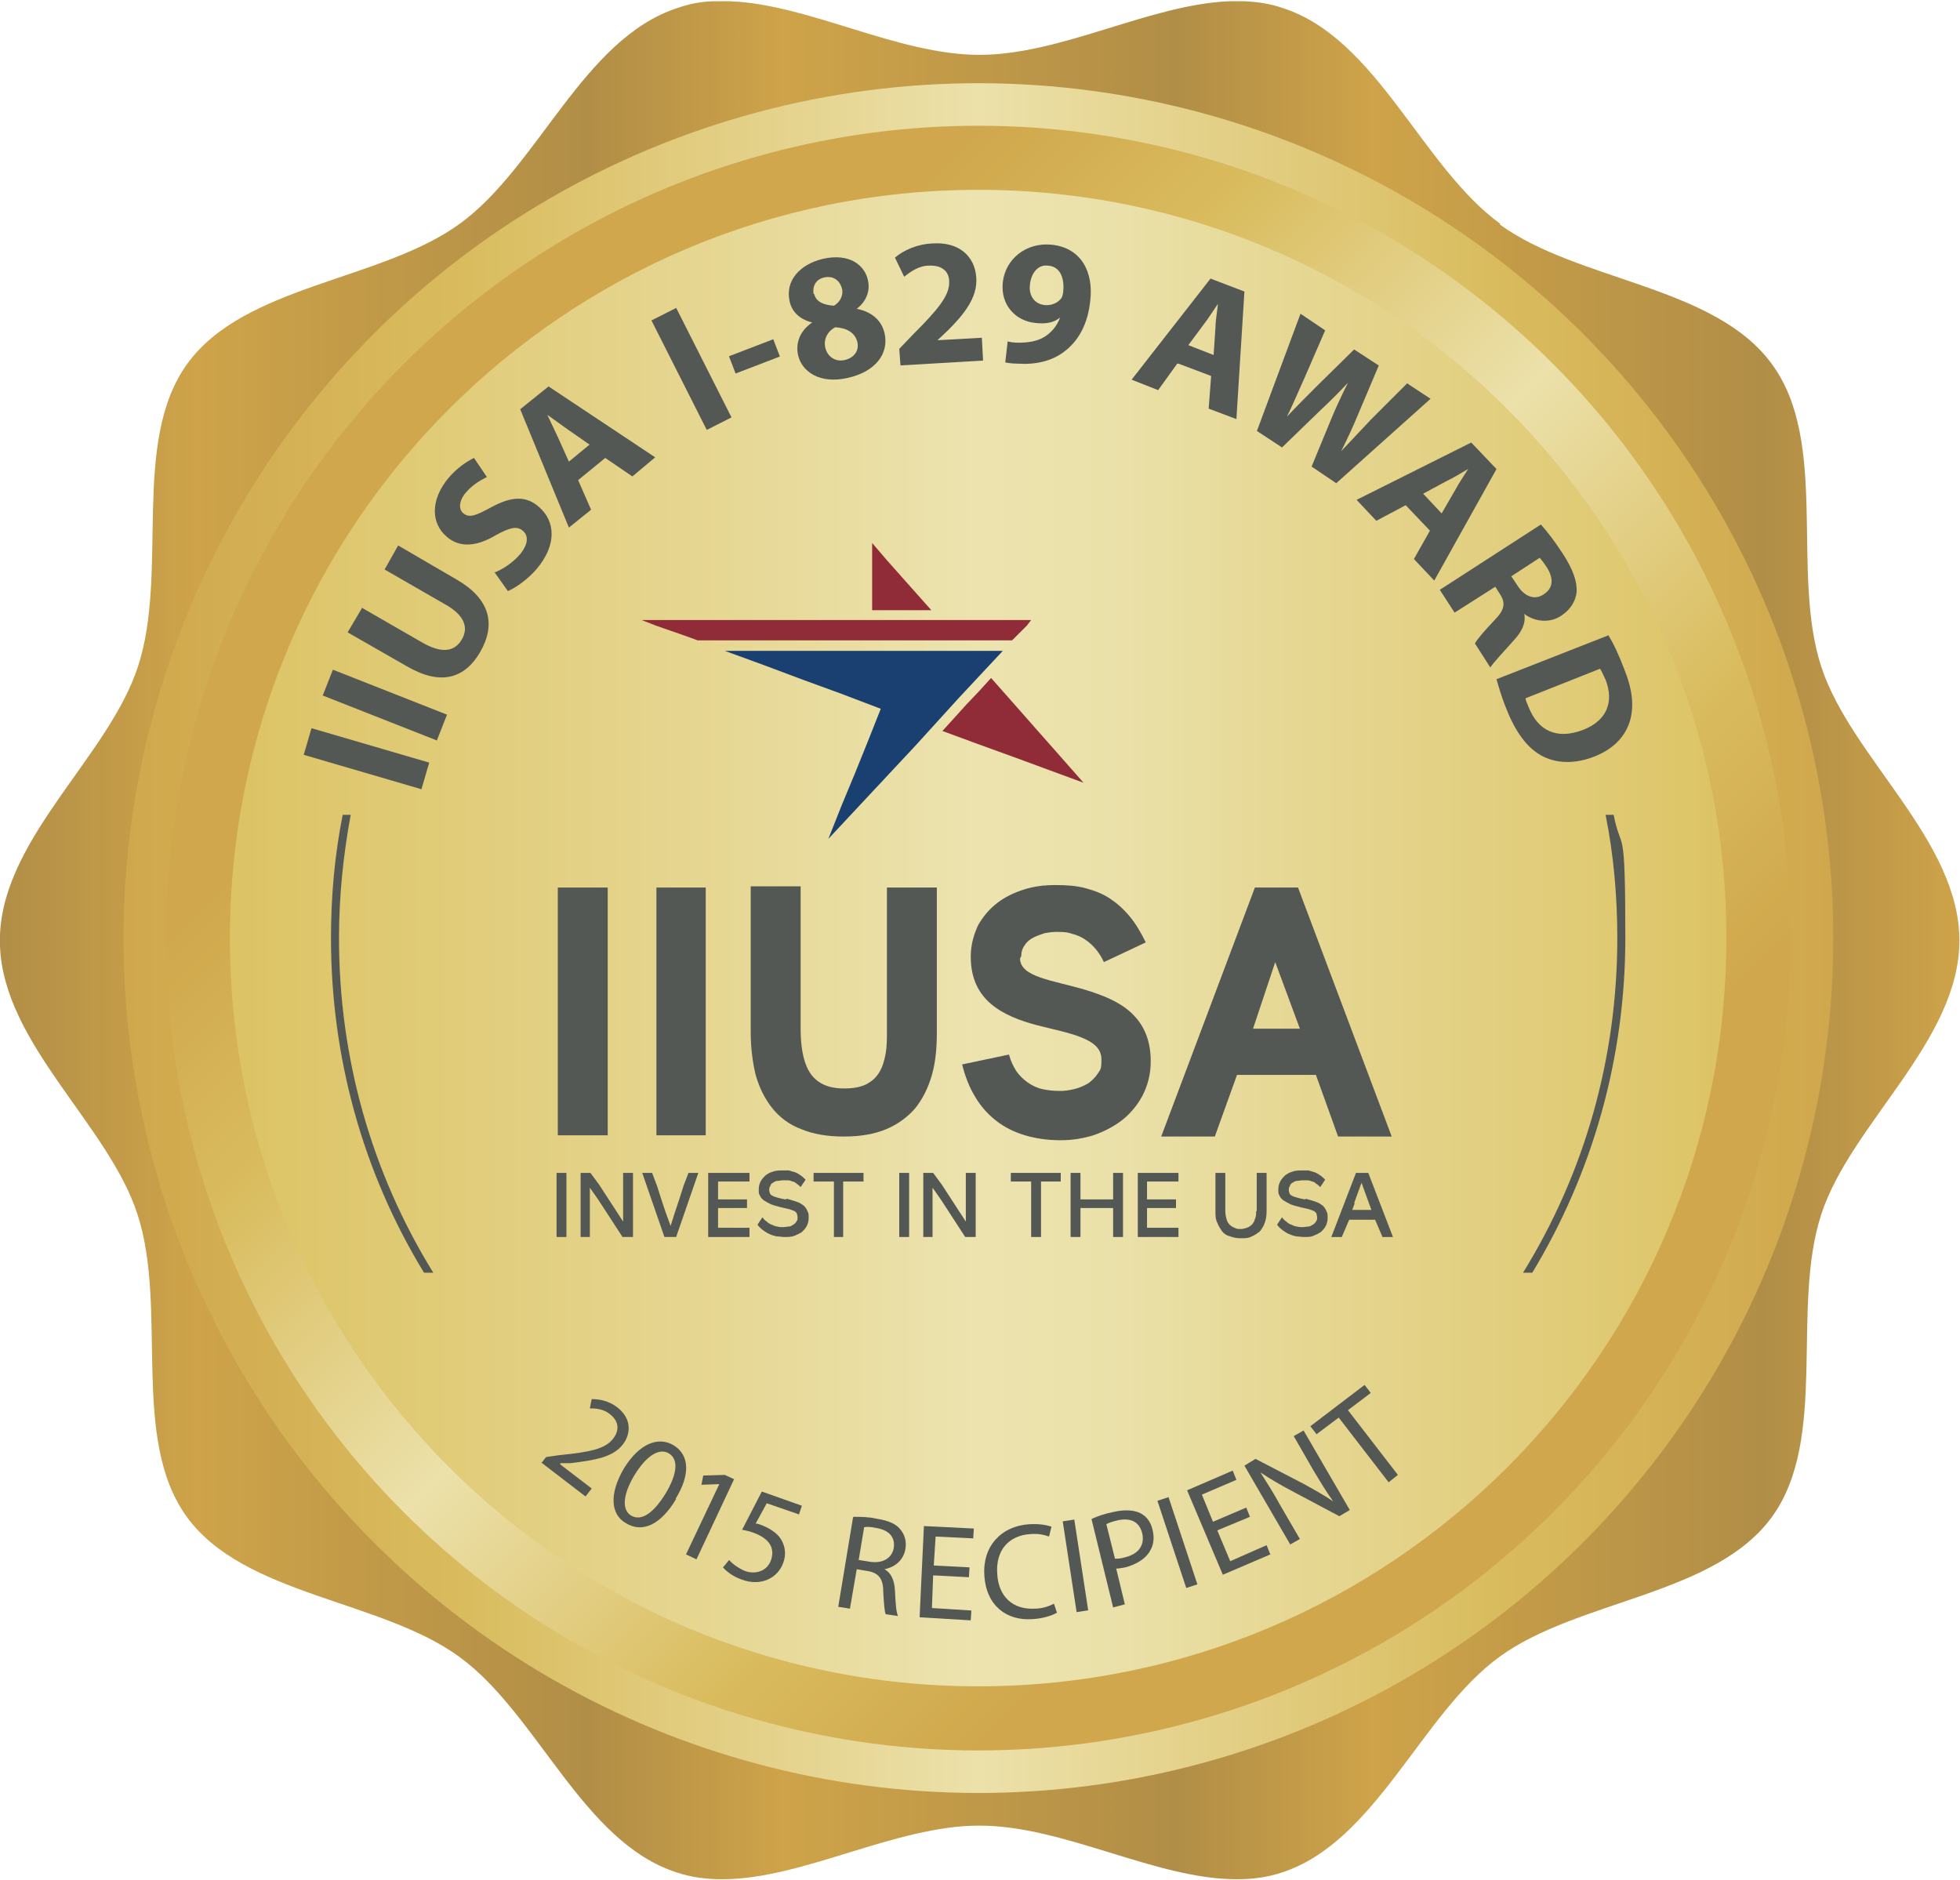 <?xml version="1.0" encoding="UTF-8"?>
<svg xmlns="http://www.w3.org/2000/svg" xmlns:xlink="http://www.w3.org/1999/xlink" version="1.1" viewBox="0 0 318 305">
  <defs>
    <linearGradient id="linear-gradient" x1="0" y1="152.5" x2="318" y2="152.5" gradientUnits="userSpaceOnUse">
      <stop offset="0" stop-color="#b18e47"/>
      <stop offset=".1" stop-color="#cea349"/>
      <stop offset=".3" stop-color="#b18e47"/>
      <stop offset=".4" stop-color="#cea349"/>
      <stop offset=".6" stop-color="#b18e47"/>
      <stop offset=".7" stop-color="#cea349"/>
      <stop offset=".9" stop-color="#b18e47"/>
      <stop offset="1" stop-color="#cea349"/>
    </linearGradient>
    <linearGradient id="linear-gradient-2" x1="20" y1="152.2" x2="297.4" y2="152.2" gradientTransform="translate(154.1 -67.6) rotate(45)" gradientUnits="userSpaceOnUse">
      <stop offset="0" stop-color="#d0a74c"/>
      <stop offset=".2" stop-color="#d9bc5e"/>
      <stop offset=".5" stop-color="#ece1aa"/>
      <stop offset=".8" stop-color="#d9bc5e"/>
      <stop offset="1" stop-color="#d0a74c"/>
      <stop offset="1" stop-color="#d1a74d"/>
    </linearGradient>
    <linearGradient id="linear-gradient-3" x1="65.5" x2="251.9" gradientTransform="translate(310.8 -6.5) rotate(90)" xlink:href="#linear-gradient-2"/>
    <linearGradient id="linear-gradient-4" x1="37.3" y1="152.2" x2="280.1" y2="152.2" gradientUnits="userSpaceOnUse">
      <stop offset="0" stop-color="#dcc364"/>
      <stop offset=".3" stop-color="#e5d58f"/>
      <stop offset=".5" stop-color="#ece3af"/>
      <stop offset=".6" stop-color="#eae0a8"/>
      <stop offset=".7" stop-color="#e6d895"/>
      <stop offset=".9" stop-color="#e0cb77"/>
      <stop offset="1" stop-color="#dcc364"/>
    </linearGradient>
  </defs>
  <!-- Generator: Adobe Illustrator 28.7.1, SVG Export Plug-In . SVG Version: 1.2.0 Build 142)  -->
  <g>
    <g id="Layer_1">
      <path d="M243.4,36.3c-12.7-9.2-20-30.1-35.3-35-2-.7-4.1-1-6.2-1.1h-2.4c-12.9.5-27.3,8.7-40.6,8.7S131.3.7,118.4.2h-2.3c-2.1,0-4.2.4-6.2,1.1-15.3,5-22.6,25.8-35.3,35-12.8,9.3-34.9,9.9-44.2,22.7-9.2,12.7-3,33.8-8,49.1C17.7,122.6.7,135.7,0,151.6v1.9c.6,15.9,17.6,29,22.3,43.5,5,15.3-1.2,36.4,8,49.1,9.3,12.8,31.4,13.4,44.2,22.7,12.7,9.2,20,30.1,35.3,35,2.4.8,4.8,1.1,7.3,1.1h.1c13.1,0,28-8.7,41.7-8.7s28.6,8.7,41.7,8.7h.1c2.5,0,4.9-.3,7.3-1.1,15.3-5,22.6-25.8,35.3-35,12.8-9.3,34.9-9.9,44.2-22.7,9.2-12.7,3-33.8,8-49.1,4.8-14.7,22.4-28.1,22.4-44.4s-17.6-29.7-22.4-44.4c-5-15.3,1.3-36.4-8-49.1-9.3-12.8-31.4-13.4-44.2-22.7Z" fill="url(#linear-gradient)"/>
      <circle cx="158.7" cy="152.2" r="138.7" transform="translate(-61.1 156.8) rotate(-45)" fill="url(#linear-gradient-2)"/>
      <circle cx="158.7" cy="152.2" r="131.8" transform="translate(-61.1 156.8) rotate(-45)" fill="url(#linear-gradient-3)"/>
      <path d="M37.3,152.2c0,67,54.3,121.4,121.4,121.4s121.4-54.3,121.4-121.4S225.7,30.8,158.7,30.8h0c-67,0-121.4,54.3-121.4,121.4Z" fill="url(#linear-gradient-4)"/>
      <path d="M58.7,98.6l9.9,5.7c3,1.7,5.1,1.5,6.3-.5,1.2-2,.4-4-2.6-5.7l-9.9-5.7,2.2-3.9,9.6,5.6c5.3,3.1,6.3,7.2,3.7,11.7-2.5,4.3-6.4,5.5-11.9,2.3l-9.6-5.5,2.3-3.9Z" fill="#545855"/>
      <path d="M80.2,92.9c1.3-.5,2.9-1.5,4.2-3,1.3-1.6,1.4-3,.4-3.8-.9-.8-2.1-.5-4.3.7-3,1.8-5.8,2.2-8,.3-2.6-2.2-2.7-6,.3-9.6,1.5-1.7,2.9-2.6,4.1-3.2l2.1,3.1c-.8.4-2.2,1.1-3.4,2.5s-1.2,2.8-.4,3.4c1,.8,2.1.3,4.5-1,3.3-1.8,5.7-1.9,7.8,0,2.5,2.2,3,6-.5,10.1-1.5,1.7-3.4,3-4.6,3.5l-2.2-3.1Z" fill="#545855"/>
      <path d="M93.8,77.9l2.1,4.8-3.6,2.9-7.9-19.2,4.6-3.7,17.3,11.5-3.7,3.1-4.4-3-4.4,3.6ZM95.6,72.1l-3.6-2.5c-1-.7-2.2-1.6-3.2-2.3h0c.5,1.1,1.2,2.5,1.7,3.6l1.8,4,3.4-2.8Z" fill="#545855"/>
      <rect x="109.9" y="49.9" width="4.5" height="19.9" transform="translate(-14.9 57) rotate(-26.8)" fill="#545855"/>
      <rect x="118.5" y="56.2" width="7.7" height="3" transform="translate(-12.5 47.8) rotate(-21)" fill="#545855"/>
      <path d="M131.7,52.3c-2-.5-3.3-1.8-3.6-3.5-.7-3.2,1.6-5.9,5.4-6.8,4.4-1,6.8,1.1,7.3,3.4.4,1.6-.1,3.4-1.8,4.7h0c2,.4,3.9,1.5,4.5,3.9.8,3.4-1.5,6.3-5.9,7.3-4.7,1.1-7.5-1.1-8.1-3.6-.5-2.2.4-4.1,2.3-5.4h0ZM132.1,47.7c.3,1.3,1.6,1.8,3.2,1.9.9-.5,1.6-1.6,1.3-2.8-.3-1.1-1.2-2.1-2.8-1.8-1.5.3-2,1.5-1.8,2.7M139.1,55.5c-.4-1.6-1.8-2.3-3.6-2.4-1.3.7-1.9,2-1.6,3.3.3,1.4,1.6,2.4,3.2,2,1.6-.4,2.3-1.6,2-2.9" fill="#545855"/>
      <path d="M146.1,59.3l-.2-2.7,2.3-2.4c4-4,5.9-6.3,5.8-8.5,0-1.6-1.1-2.7-3.3-2.6-1.6,0-3,1-4,1.8l-1.5-3.1c1.4-1.2,3.6-2.2,6.1-2.3,4.3-.3,6.9,2.1,7.1,5.6.2,3.2-2,5.9-4.6,8.5l-1.7,1.6h0c0,0,7.2-.4,7.2-.4l.2,3.7-13.6.8Z" fill="#545855"/>
      <path d="M163.4,55.4c.6.1,1,.2,1.9.2,1.4,0,2.8-.2,3.9-.8,1.3-.7,2.3-1.9,2.8-3.3h0c-.9.8-2.2,1.1-4,.9-3.2-.3-5.7-2.9-5.3-6.6.4-3.7,3.7-6.5,7.9-6.1,4.9.5,6.8,4.5,6.3,9-.4,4-2,6.7-4.3,8.4-2,1.5-4.6,2.1-7.5,1.9-.8,0-1.5-.1-2-.2l.4-3.5ZM170,43.1c-1.5-.2-2.7,1.1-2.9,3.1-.2,1.6.6,3.1,2.4,3.3,1.2.1,2.1-.4,2.6-1,.2-.2.3-.5.4-1.1.2-2-.3-4.1-2.4-4.3h0Z" fill="#545855"/>
      <path d="M191,59l-3.1,4.3-4.3-1.7,12.8-16.4,5.5,2.1-1.3,20.7-4.5-1.7.4-5.3-5.3-2ZM196.9,57.6l.3-4.4c0-1.2.3-2.7.4-3.9h0c-.7,1-1.5,2.3-2.2,3.2l-2.6,3.5,4.1,1.6Z" fill="#545855"/>
      <path d="M203.9,70l7.1-19.1,4,2.7-3.3,7.6c-1,2.2-2,4.6-2.9,6.4h0c1.5-1.6,3.2-3.3,5-5.1l5.9-5.8,4,2.6-3.3,7.8c-.9,2.2-1.8,4.1-2.8,6.1h0c1.5-1.6,3.1-3.3,4.8-5.1l5.9-5.9,3.8,2.5-15.3,13.7-4-2.7,3.3-8c.8-1.9,1.6-3.6,2.6-5.6h0c-1.5,1.6-2.9,3-4.4,4.4l-6.3,6.1-4.1-2.7Z" fill="#545855"/>
      <path d="M228,82l-4.7,2.5-3.2-3.4,18.6-9.3,4.1,4.3-10.1,18.1-3.3-3.5,2.6-4.6-3.9-4.1ZM233.9,83.3l2.2-3.8c.6-1.1,1.4-2.3,2.1-3.4h0c-1.1.6-2.3,1.4-3.4,1.9l-3.9,2.1,3,3.2Z" fill="#545855"/>
      <path d="M250,85.1c1,1.1,2.3,2.8,3.6,4.8,1.6,2.5,2.3,4.4,2.2,6.2-.2,1.5-1,2.8-2.5,3.8-2.1,1.4-4.6.8-6-.3h0c.3,1.5-.4,2.9-1.7,4.3-1.5,1.7-3.4,3.7-3.8,4.4l-2.5-3.9c.3-.6,1.4-1.9,3.1-3.7,1.8-1.8,1.9-2.9.9-4.4l-.7-1.1-6.6,4.2-2.4-3.7,16.4-10.6ZM245.2,93.5l1,1.5c1.2,1.9,2.9,2.4,4.3,1.4,1.5-1,1.6-2.5.5-4.3-.6-.9-1-1.4-1.2-1.6l-4.6,3Z" fill="#545855"/>
      <path d="M260.9,103c.9,1.4,1.8,3.4,2.6,5.5,1.4,3.5,1.6,6,1,8.3-.7,2.5-2.5,4.6-5.7,5.9-3.5,1.4-6.5,1.1-8.7-.1-2.4-1.3-4.3-4-5.7-7.6-.9-2.2-1.3-3.8-1.6-4.8l18.1-7.1ZM247.5,113.2c0,.4.3,1,.5,1.5,1.5,3.8,4.5,5.4,8.9,3.7,3.8-1.5,5-4.5,3.6-8.1-.4-.9-.7-1.5-.9-1.8l-12.1,4.8Z" fill="#545855"/>
      <path d="M87.9,237.3l.7-.9,2.1-.3c5-.5,7.5-1,8.8-2.7.9-1.2,1.1-2.7-.6-4-1-.8-2.3-.9-3.2-.9l.3-1.5c1.3,0,2.8.3,4.1,1.3,2.5,1.9,2.2,4.4,1,6-1.6,2.1-4.4,2.6-8.6,3.1h-1.6c0,.1,0,.2,0,.2l5.1,3.9-1,1.3-7.3-5.6Z" fill="#545855"/>
      <path d="M109.7,243.2c-2.5,4.2-5.5,5.6-8.2,3.9-2.4-1.4-2.7-4.7-.3-8.8,2.5-4.1,5.6-5.3,8.1-3.8,2.6,1.6,2.7,4.8.3,8.7M102.9,239.4c-1.9,3.2-2,5.6-.5,6.5,1.7,1,3.7-.5,5.6-3.6,1.8-3,2.2-5.5.5-6.5-1.5-.9-3.6.3-5.6,3.6" fill="#545855"/>
      <polygon points="116.7 240.8 116.6 240.8 113.8 240.9 114.1 239.4 117.6 239.3 119.1 240 113 253 111.3 252.2 116.7 240.8" fill="#545855"/>
      <path d="M129.6,245.7l-5.2-1.8-1.8,3.3c.3,0,.6.1,1.1.3,1,.4,2,1,2.7,1.8.8,1,1.3,2.5.7,4.2-.9,2.6-3.7,3.9-6.7,2.8-1.5-.5-2.6-1.4-3.1-2l1-1.2c.4.5,1.4,1.3,2.6,1.8,1.7.6,3.6,0,4.2-1.8.6-1.8-.1-3.4-2.8-4.4-.8-.3-1.4-.4-1.9-.5l3.2-6.2,6.5,2.3-.5,1.5Z" fill="#545855"/>
      <path d="M138.5,246.1c1,0,2.4,0,3.7.3,2,.3,3.3.9,4,1.9.6.8.9,1.8.7,3-.3,1.9-1.8,3-3.4,3.3h0c1.1.6,1.6,1.8,1.7,3.4.1,2.1.2,3.6.5,4.2l-2-.3c-.2-.5-.3-1.8-.4-3.7,0-2.1-.8-3-2.5-3.3l-1.8-.3-1.1,6.4-1.9-.3,2.4-14.5ZM139.3,253.1l1.9.3c2,.3,3.5-.6,3.8-2.2.3-1.9-.9-3-2.9-3.3-.9-.2-1.6-.2-1.9-.1l-.9,5.4Z" fill="#545855"/>
      <polygon points="157.2 255.9 151.4 255.6 151.2 260.9 157.6 261.3 157.5 262.9 149.2 262.4 149.9 247.6 158 248 157.9 249.6 151.8 249.3 151.5 254 157.3 254.3 157.2 255.9" fill="#545855"/>
      <path d="M171.4,261.7c-.7.4-2.1.9-3.9,1-4.2.3-7.5-2.2-7.8-7.1-.3-4.7,2.7-8,7.3-8.3,1.9-.1,3,.2,3.6.4l-.4,1.6c-.8-.3-1.8-.5-3-.4-3.5.2-5.7,2.6-5.4,6.5.2,3.6,2.5,5.8,6.1,5.6,1.2,0,2.3-.4,3.1-.8l.5,1.5Z" fill="#545855"/>
      <rect x="173.4" y="246.7" width="1.9" height="14.9" transform="translate(-36.3 29.2) rotate(-8.7)" fill="#545855"/>
      <path d="M177.2,246.4c.9-.4,2-.8,3.5-1.1,1.8-.4,3.3-.3,4.3.2,1,.5,1.7,1.4,2,2.7.3,1.3.2,2.4-.4,3.4-.7,1.3-2.2,2.2-4,2.7-.6.1-1.1.2-1.5.2l1.4,5.8-1.9.5-3.5-14.3ZM180.8,252.9c.4,0,1,0,1.6-.2,2.3-.5,3.4-2,2.9-4-.5-1.9-2-2.5-4.1-2-.8.2-1.4.4-1.7.6l1.4,5.6Z" fill="#545855"/>
      <rect x="190.2" y="242.7" width="1.9" height="14.9" transform="translate(-69 72.8) rotate(-18.3)" fill="#545855"/>
      <polygon points="202.8 246.1 197.5 248.3 199.6 253.3 205.5 250.7 206.1 252.2 198.4 255.5 192.6 241.8 200 238.6 200.6 240.1 195 242.5 196.8 246.9 202.2 244.6 202.8 246.1" fill="#545855"/>
      <path d="M209.4,250.7l-7.5-12.9,1.8-1.1,7.9,4.1c1.8,1,3.4,1.9,4.7,2.8h0c-1.2-1.7-2.1-3.2-3.3-5.2l-3.1-5.4,1.6-.9,7.5,12.9-1.7,1-7.9-4.2c-1.7-.9-3.4-1.9-4.9-2.9h0c1,1.6,2,3.1,3.2,5.3l3.2,5.5-1.6.9Z" fill="#545855"/>
      <polygon points="217.2 230 213.6 232.7 212.6 231.4 221.4 224.7 222.4 226 218.7 228.8 226.8 239.3 225.3 240.5 217.2 230" fill="#545855"/>
      <polygon points="98.6 144 96.6 144 94.6 144 92.6 144 90.5 144 90.5 154 90.5 164.1 90.5 174.2 90.5 184.2 92.6 184.2 94.6 184.2 96.6 184.2 98.6 184.2 98.6 174.2 98.6 164.1 98.6 154 98.6 144" fill="#545855"/>
      <polygon points="106.5 184.2 108.5 184.2 110.5 184.2 112.5 184.2 114.5 184.2 114.5 174.2 114.5 164.1 114.5 154 114.5 144 112.5 144 110.5 144 108.5 144 106.5 144 106.5 154 106.5 164.1 106.5 174.2 106.5 184.2" fill="#545855"/>
      <path d="M152,144h-8.1v23.2c0,1.3,0,2.6-.2,3.7-.2,1.1-.5,2.2-1,3-.5.9-1.2,1.5-2.1,2-1,.5-2.2.7-3.7.7s-2.7-.3-3.6-.8-1.6-1.2-2.1-2.1c-.5-.9-.8-1.9-1-3-.2-1.1-.3-2.4-.3-3.7v-23.2h-8.1v23.6c0,2.6.3,4.9.8,7,.6,2.1,1.5,3.9,2.7,5.4,1.2,1.5,2.8,2.7,4.7,3.4,1.9.8,4.2,1.2,6.9,1.2s5-.4,6.9-1.2c1.9-.8,3.5-2,4.7-3.4,1.2-1.5,2.1-3.3,2.7-5.4.6-2.1.8-4.4.8-7v-23.6Z" fill="#545855"/>
      <path d="M165.7,155.1c0-.7.2-1.3.6-1.8.3-.5.8-.9,1.4-1.2.6-.3,1.2-.5,1.8-.7.6-.1,1.2-.2,1.8-.2,1,0,1.8,0,2.6.3.8.2,1.5.5,2.1.9.6.4,1.2.9,1.7,1.5.5.6,1,1.3,1.4,2.2l1.7-.8,1.7-.8,1.7-.8,1.7-.8c-.8-1.6-1.6-3-2.6-4.2-1-1.2-2-2.1-3.2-2.9-1.2-.8-2.5-1.3-4-1.7-1.5-.4-3.1-.5-4.9-.5s-3.4.2-5,.7c-1.6.5-3.1,1.2-4.4,2.2-1.3,1-2.3,2.2-3.1,3.6-.7,1.5-1.2,3.2-1.2,5.1,0,3.6,1.3,6,3.3,7.7,2,1.7,4.7,2.7,7.3,3.4,2.7.7,5.3,1.2,7.3,2,2,.8,3.3,1.8,3.3,3.6s-.2,1.6-.6,2.3c-.4.6-1,1.2-1.6,1.6-.7.4-1.4.7-2.2.9-.8.2-1.6.3-2.3.3-1.1,0-2-.1-2.9-.3-.9-.2-1.7-.6-2.4-1.1-.7-.5-1.3-1.1-1.8-1.8-.5-.8-.9-1.6-1.2-2.7l-1.9.4-1.9.4-1.9.4-1.9.4c.5,2,1.2,3.8,2.2,5.4.9,1.5,2.1,2.8,3.4,3.8,1.3,1,2.9,1.8,4.6,2.3,1.7.5,3.6.8,5.7.8s3.7-.3,5.4-.8c1.7-.6,3.3-1.4,4.7-2.5,1.4-1.1,2.5-2.5,3.3-4,.8-1.6,1.3-3.4,1.3-5.5,0-3.7-1.3-6.2-3.3-8-2-1.8-4.7-2.8-7.3-3.6-2.7-.8-5.3-1.3-7.3-2-2-.7-3.3-1.6-3.3-3.1" fill="#545855"/>
      <path d="M204.2,164.2l.9-2.7.9-2.7.9-2.7,1,2.7,1,2.7,1,2.7,1,2.7h-7.6l.9-2.7ZM208.8,144h-5.2l-3.8,10.1-3.8,10.1-3.8,10.1-3.8,10.1h8.7l.9-2.5.9-2.5.9-2.5.9-2.5h12.8l.9,2.5.9,2.5.9,2.5.9,2.5h8.7l-3.8-10.1-3.8-10.1-3.8-10.1-3.8-10.1h-1.7Z" fill="#545855"/>
      <polygon points="91.5 190.3 91.1 190.3 90.7 190.3 90.3 190.3 90.3 192.9 90.3 195.5 90.3 198.1 90.3 200.7 90.7 200.7 91.1 200.7 91.5 200.7 91.9 200.7 91.9 198.1 91.9 195.5 91.9 192.9 91.9 190.3 91.5 190.3" fill="#545855"/>
      <polygon points="101.1 198.2 99.8 196.2 98.5 194.2 97.2 192.2 95.8 190.3 95.4 190.3 95 190.3 94.6 190.3 94.2 190.3 94.2 192.9 94.2 195.5 94.2 198.1 94.2 200.7 94.6 200.7 95 200.7 95.4 200.7 95.7 200.7 95.7 198.7 95.7 196.7 95.7 194.7 95.7 192.7 97.1 194.7 98.4 196.7 99.7 198.7 101 200.7 101.4 200.7 101.9 200.7 102.3 200.7 102.7 200.7 102.7 198.1 102.7 195.5 102.7 192.9 102.7 190.3 102.3 190.3 101.9 190.3 101.5 190.3 101.1 190.3 101.1 192.3 101.1 194.2 101.1 196.2 101.1 198.2" fill="#545855"/>
      <polygon points="108.8 198.9 108 196.7 107.3 194.6 106.6 192.4 105.8 190.3 105.4 190.3 105 190.3 104.6 190.3 104.2 190.3 105.1 192.9 106 195.5 106.9 198.1 107.8 200.7 108.3 200.7 108.7 200.7 109.2 200.7 109.7 200.7 110.6 198.1 111.5 195.5 112.4 192.9 113.3 190.3 112.9 190.3 112.5 190.3 112.1 190.3 111.7 190.3 110.9 192.4 110.2 194.6 109.5 196.7 108.8 198.9" fill="#545855"/>
      <polygon points="114.9 200.7 116.6 200.7 118.3 200.7 119.9 200.7 121.6 200.7 121.6 200.3 121.6 199.9 121.6 199.6 121.6 199.2 120.3 199.2 119.1 199.2 117.8 199.2 116.5 199.2 116.5 198.4 116.5 197.6 116.5 196.8 116.5 196 117.7 196 118.8 196 120 196 121.2 196 121.2 195.7 121.2 195.3 121.2 194.9 121.2 194.6 120 194.6 118.8 194.6 117.7 194.6 116.5 194.6 116.5 193.8 116.5 193.1 116.5 192.4 116.5 191.7 117.8 191.7 119.1 191.7 120.3 191.7 121.6 191.7 121.6 191.4 121.6 191 121.6 190.6 121.6 190.3 119.9 190.3 118.3 190.3 116.6 190.3 114.9 190.3 114.9 192.9 114.9 195.5 114.9 198.1 114.9 200.7" fill="#545855"/>
      <path d="M127.4,194.6c-.5-.1-1-.2-1.3-.3-.4-.1-.6-.2-.8-.3-.2-.1-.3-.2-.4-.4,0-.1-.1-.3-.1-.5s0-.5.2-.7c0-.2.2-.4.4-.5.2-.1.4-.3.7-.3.3,0,.6-.1.9-.1s.6,0,.8,0c.3,0,.5.1.8.2.2,0,.5.2.7.4.2.1.4.3.6.5l.2-.3.2-.3.2-.3.2-.3c-.2-.2-.5-.5-.8-.7-.3-.2-.6-.4-.9-.5-.3-.1-.7-.2-1-.3-.4,0-.8,0-1.1,0s-1.1,0-1.5.2c-.5.1-.9.4-1.2.6-.3.3-.6.6-.8,1-.2.4-.3.8-.3,1.3s0,.7.2,1c.1.3.4.6.7.8.3.2.7.4,1.1.6.5.2,1,.3,1.7.5.5.1.9.2,1.3.3.3.1.6.2.8.3.2.1.3.3.4.4,0,.2.1.4.1.6s0,.5-.2.7c-.1.2-.3.4-.5.5-.2.1-.4.3-.7.3-.3,0-.6.1-.9.1s-.6,0-1-.1c-.3,0-.6-.2-.9-.3-.3-.1-.6-.3-.8-.5-.3-.2-.5-.4-.7-.7l-.2.3-.2.3-.2.3-.2.3c.2.3.5.6.9.9.3.2.7.5,1,.6.4.2.8.3,1.2.4.4,0,.8.1,1.3.1s1.1,0,1.6-.2c.5-.2.9-.4,1.2-.6.3-.3.6-.6.8-1,.2-.4.3-.8.3-1.3s0-.8-.2-1.1c-.1-.3-.3-.6-.6-.9-.3-.2-.7-.5-1.1-.6-.5-.2-1-.3-1.6-.5" fill="#545855"/>
      <polygon points="132 191.7 132.8 191.7 133.6 191.7 134.4 191.7 135.3 191.7 135.3 194 135.3 196.2 135.3 198.4 135.3 200.7 135.7 200.7 136.1 200.7 136.4 200.7 136.8 200.7 136.8 198.4 136.8 196.2 136.8 194 136.8 191.7 137.7 191.7 138.5 191.7 139.3 191.7 140.1 191.7 140.1 191.4 140.1 191 140.1 190.6 140.1 190.3 138.1 190.3 136.1 190.3 134 190.3 132 190.3 132 190.6 132 191 132 191.4 132 191.7" fill="#545855"/>
      <polygon points="147.1 190.3 146.7 190.3 146.3 190.3 145.9 190.3 145.9 192.9 145.9 195.5 145.9 198.1 145.9 200.7 146.3 200.7 146.7 200.7 147.1 200.7 147.5 200.7 147.5 198.1 147.5 195.5 147.5 192.9 147.5 190.3 147.1 190.3" fill="#545855"/>
      <polygon points="156.7 198.2 155.4 196.2 154.1 194.2 152.8 192.2 151.4 190.3 151 190.3 150.6 190.3 150.2 190.3 149.8 190.3 149.8 192.9 149.8 195.5 149.8 198.1 149.8 200.7 150.2 200.7 150.6 200.7 151 200.7 151.3 200.7 151.3 198.7 151.3 196.7 151.3 194.7 151.3 192.7 152.7 194.7 154 196.7 155.3 198.7 156.6 200.7 157 200.7 157.5 200.7 157.9 200.7 158.3 200.7 158.3 198.1 158.3 195.5 158.3 192.9 158.3 190.3 157.9 190.3 157.5 190.3 157.1 190.3 156.7 190.3 156.7 192.3 156.7 194.2 156.7 196.2 156.7 198.2" fill="#545855"/>
      <polygon points="164 191.7 164.8 191.7 165.6 191.7 166.5 191.7 167.3 191.7 167.3 194 167.3 196.2 167.3 198.4 167.3 200.7 167.7 200.7 168.1 200.7 168.5 200.7 168.9 200.7 168.9 198.4 168.9 196.2 168.9 194 168.9 191.7 169.7 191.7 170.5 191.7 171.3 191.7 172.1 191.7 172.1 191.4 172.1 191 172.1 190.6 172.1 190.3 170.1 190.3 168.1 190.3 166 190.3 164 190.3 164 190.6 164 191 164 191.4 164 191.7" fill="#545855"/>
      <polygon points="180.6 194.6 179.3 194.6 177.9 194.6 176.6 194.6 175.3 194.6 175.3 193.5 175.3 192.4 175.3 191.3 175.3 190.3 174.9 190.3 174.5 190.3 174.1 190.3 173.7 190.3 173.7 192.9 173.7 195.5 173.7 198.1 173.7 200.7 174.1 200.7 174.5 200.7 174.9 200.7 175.3 200.7 175.3 199.5 175.3 198.3 175.3 197.2 175.3 196 176.6 196 177.9 196 179.3 196 180.6 196 180.6 197.2 180.6 198.3 180.6 199.5 180.6 200.7 181 200.7 181.4 200.7 181.8 200.7 182.2 200.7 182.2 198.1 182.2 195.5 182.2 192.9 182.2 190.3 181.8 190.3 181.4 190.3 181 190.3 180.6 190.3 180.6 191.3 180.6 192.4 180.6 193.5 180.6 194.6" fill="#545855"/>
      <polygon points="184.6 200.7 186.2 200.7 187.9 200.7 189.6 200.7 191.2 200.7 191.2 200.3 191.2 199.9 191.2 199.6 191.2 199.2 190 199.2 188.7 199.2 187.4 199.2 186.1 199.2 186.1 198.4 186.1 197.6 186.1 196.8 186.1 196 187.3 196 188.5 196 189.6 196 190.8 196 190.8 195.7 190.8 195.3 190.8 194.9 190.8 194.6 189.6 194.6 188.5 194.6 187.3 194.6 186.1 194.6 186.1 193.8 186.1 193.1 186.1 192.4 186.1 191.7 187.4 191.7 188.7 191.7 190 191.7 191.2 191.7 191.2 191.4 191.2 191 191.2 190.6 191.2 190.3 189.6 190.3 187.9 190.3 186.2 190.3 184.6 190.3 184.6 192.9 184.6 195.5 184.6 198.1 184.6 200.7" fill="#545855"/>
      <path d="M203.8,196.5c0,.5,0,.9-.2,1.3-.1.4-.3.7-.5.9-.2.2-.5.4-.8.5-.3.1-.6.2-1,.2h0c-.4,0-.7,0-1-.2-.3-.1-.6-.3-.8-.5-.2-.2-.4-.5-.5-.9-.1-.4-.2-.8-.2-1.3v-6.2h-1.6v6.2c0,.7,0,1.3.3,1.9.2.5.5,1,.8,1.4.3.4.8.7,1.3.8.5.2,1,.3,1.7.3h.1c.6,0,1.2,0,1.7-.3.5-.2.9-.5,1.3-.8.3-.4.6-.8.8-1.4.2-.5.3-1.2.3-1.9v-6.2h-1.6v6.2Z" fill="#545855"/>
      <path d="M211.7,194.6c-.5-.1-1-.2-1.3-.3-.4-.1-.6-.2-.8-.3-.2-.1-.3-.2-.4-.4,0-.1-.1-.3-.1-.5s0-.5.2-.7c0-.2.2-.4.4-.5.2-.1.4-.3.7-.3.3,0,.6-.1.9-.1s.6,0,.8,0c.3,0,.5.1.8.2.2,0,.5.2.7.4.2.1.4.3.6.5l.2-.3.2-.3.2-.3.2-.3c-.2-.2-.5-.5-.8-.7-.3-.2-.6-.4-.9-.5-.3-.1-.7-.2-1-.3-.4,0-.8,0-1.1,0s-1.1,0-1.5.2c-.5.1-.9.4-1.2.6-.3.3-.6.6-.8,1-.2.4-.3.8-.3,1.3s0,.7.2,1c.1.3.4.6.7.8.3.2.7.4,1.1.6.5.2,1,.3,1.7.5.5.1.9.2,1.3.3.3.1.6.2.8.3.2.1.3.3.4.4,0,.2.1.4.1.6s0,.5-.2.7c-.1.2-.3.4-.5.5-.2.1-.4.3-.7.3-.3,0-.6.1-.9.1s-.6,0-1-.1c-.3,0-.6-.2-.9-.3-.3-.1-.6-.3-.8-.5-.3-.2-.5-.4-.7-.7l-.2.3-.2.3-.2.3-.2.3c.2.3.5.6.9.9.3.2.7.5,1,.6.4.2.8.3,1.2.4.4,0,.8.1,1.3.1s1.1,0,1.5-.2c.5-.2.9-.4,1.2-.6.3-.3.6-.6.8-1,.2-.4.3-.8.3-1.3s0-.8-.2-1.1c-.1-.3-.3-.6-.6-.9-.3-.2-.7-.5-1.1-.6-.5-.2-1-.3-1.6-.5" fill="#545855"/>
      <path d="M219.7,195.2l.4-1.1.4-1.1.4-1.1.4,1.1.4,1.1.4,1.1.4,1.1h-3.1l.4-1.1ZM221.3,190.3h-1.3l-1,2.6-1,2.6-1,2.6-1,2.6h1.7l.3-.7.3-.7.3-.7.3-.7h4.2l.3.7.3.7.3.7.3.7h1.7l-1-2.6-1-2.6-1-2.6-1-2.6h-.4Z" fill="#545855"/>
      <polygon points="123.9 107.9 130.3 110.3 136.6 112.6 142.9 115 140.8 120.3 138.7 125.5 136.5 130.8 134.4 136.1 141.5 128.5 148.6 120.9 155.6 113.2 162.7 105.6 151.4 105.6 140.2 105.6 128.9 105.6 117.6 105.6 123.9 107.9" fill="#194071"/>
      <polygon points="151.5 100.6 135.7 100.6 119.9 100.6 104.1 100.6 106.4 101.5 108.7 102.3 111 103.1 113.2 103.9 126 103.9 138.7 103.9 151.5 103.9 164.2 103.9 165 103.1 165.8 102.3 166.6 101.5 167.3 100.6 151.5 100.6" fill="#902c38"/>
      <polygon points="152.9 118.6 158.6 120.7 164.4 122.8 170.1 124.9 175.8 127 172.1 122.8 168.3 118.5 164.6 114.3 160.8 110 158.8 112.2 156.8 114.3 154.9 116.4 152.9 118.6" fill="#902c38"/>
      <polygon points="141.5 88.1 141.5 90.9 141.5 93.6 141.5 96.3 141.5 99 143.9 99 146.3 99 148.7 99 151.1 99 148.7 96.3 146.3 93.6 143.9 90.9 141.5 88.1" fill="#902c38"/>
      <path d="M261.8,132.2h-1.3c1.3,6.5,1.9,13.2,1.9,20,0,19.5-5.3,38.1-15.3,54.3h1.5c9.8-16.2,15.1-34.8,15.1-54.3s-.6-13.5-1.9-20" fill="#545855"/>
      <path d="M55,152.2c0-6.8.7-13.5,1.9-20h-1.3c-1.3,6.5-1.9,13.2-1.9,20,0,19.4,5.2,38.1,15.1,54.3h1.5c-10-16.2-15.3-34.8-15.3-54.3" fill="#545855"/>
      <rect x="57.1" y="113.2" width="4.5" height="19.9" transform="translate(-75.4 145.5) rotate(-73.7)" fill="#545855"/>
      <rect x="60.1" y="104.4" width="4.5" height="19.9" transform="translate(-66.8 130.5) rotate(-68.5)" fill="#545855"/>
    </g>
  </g>
</svg>